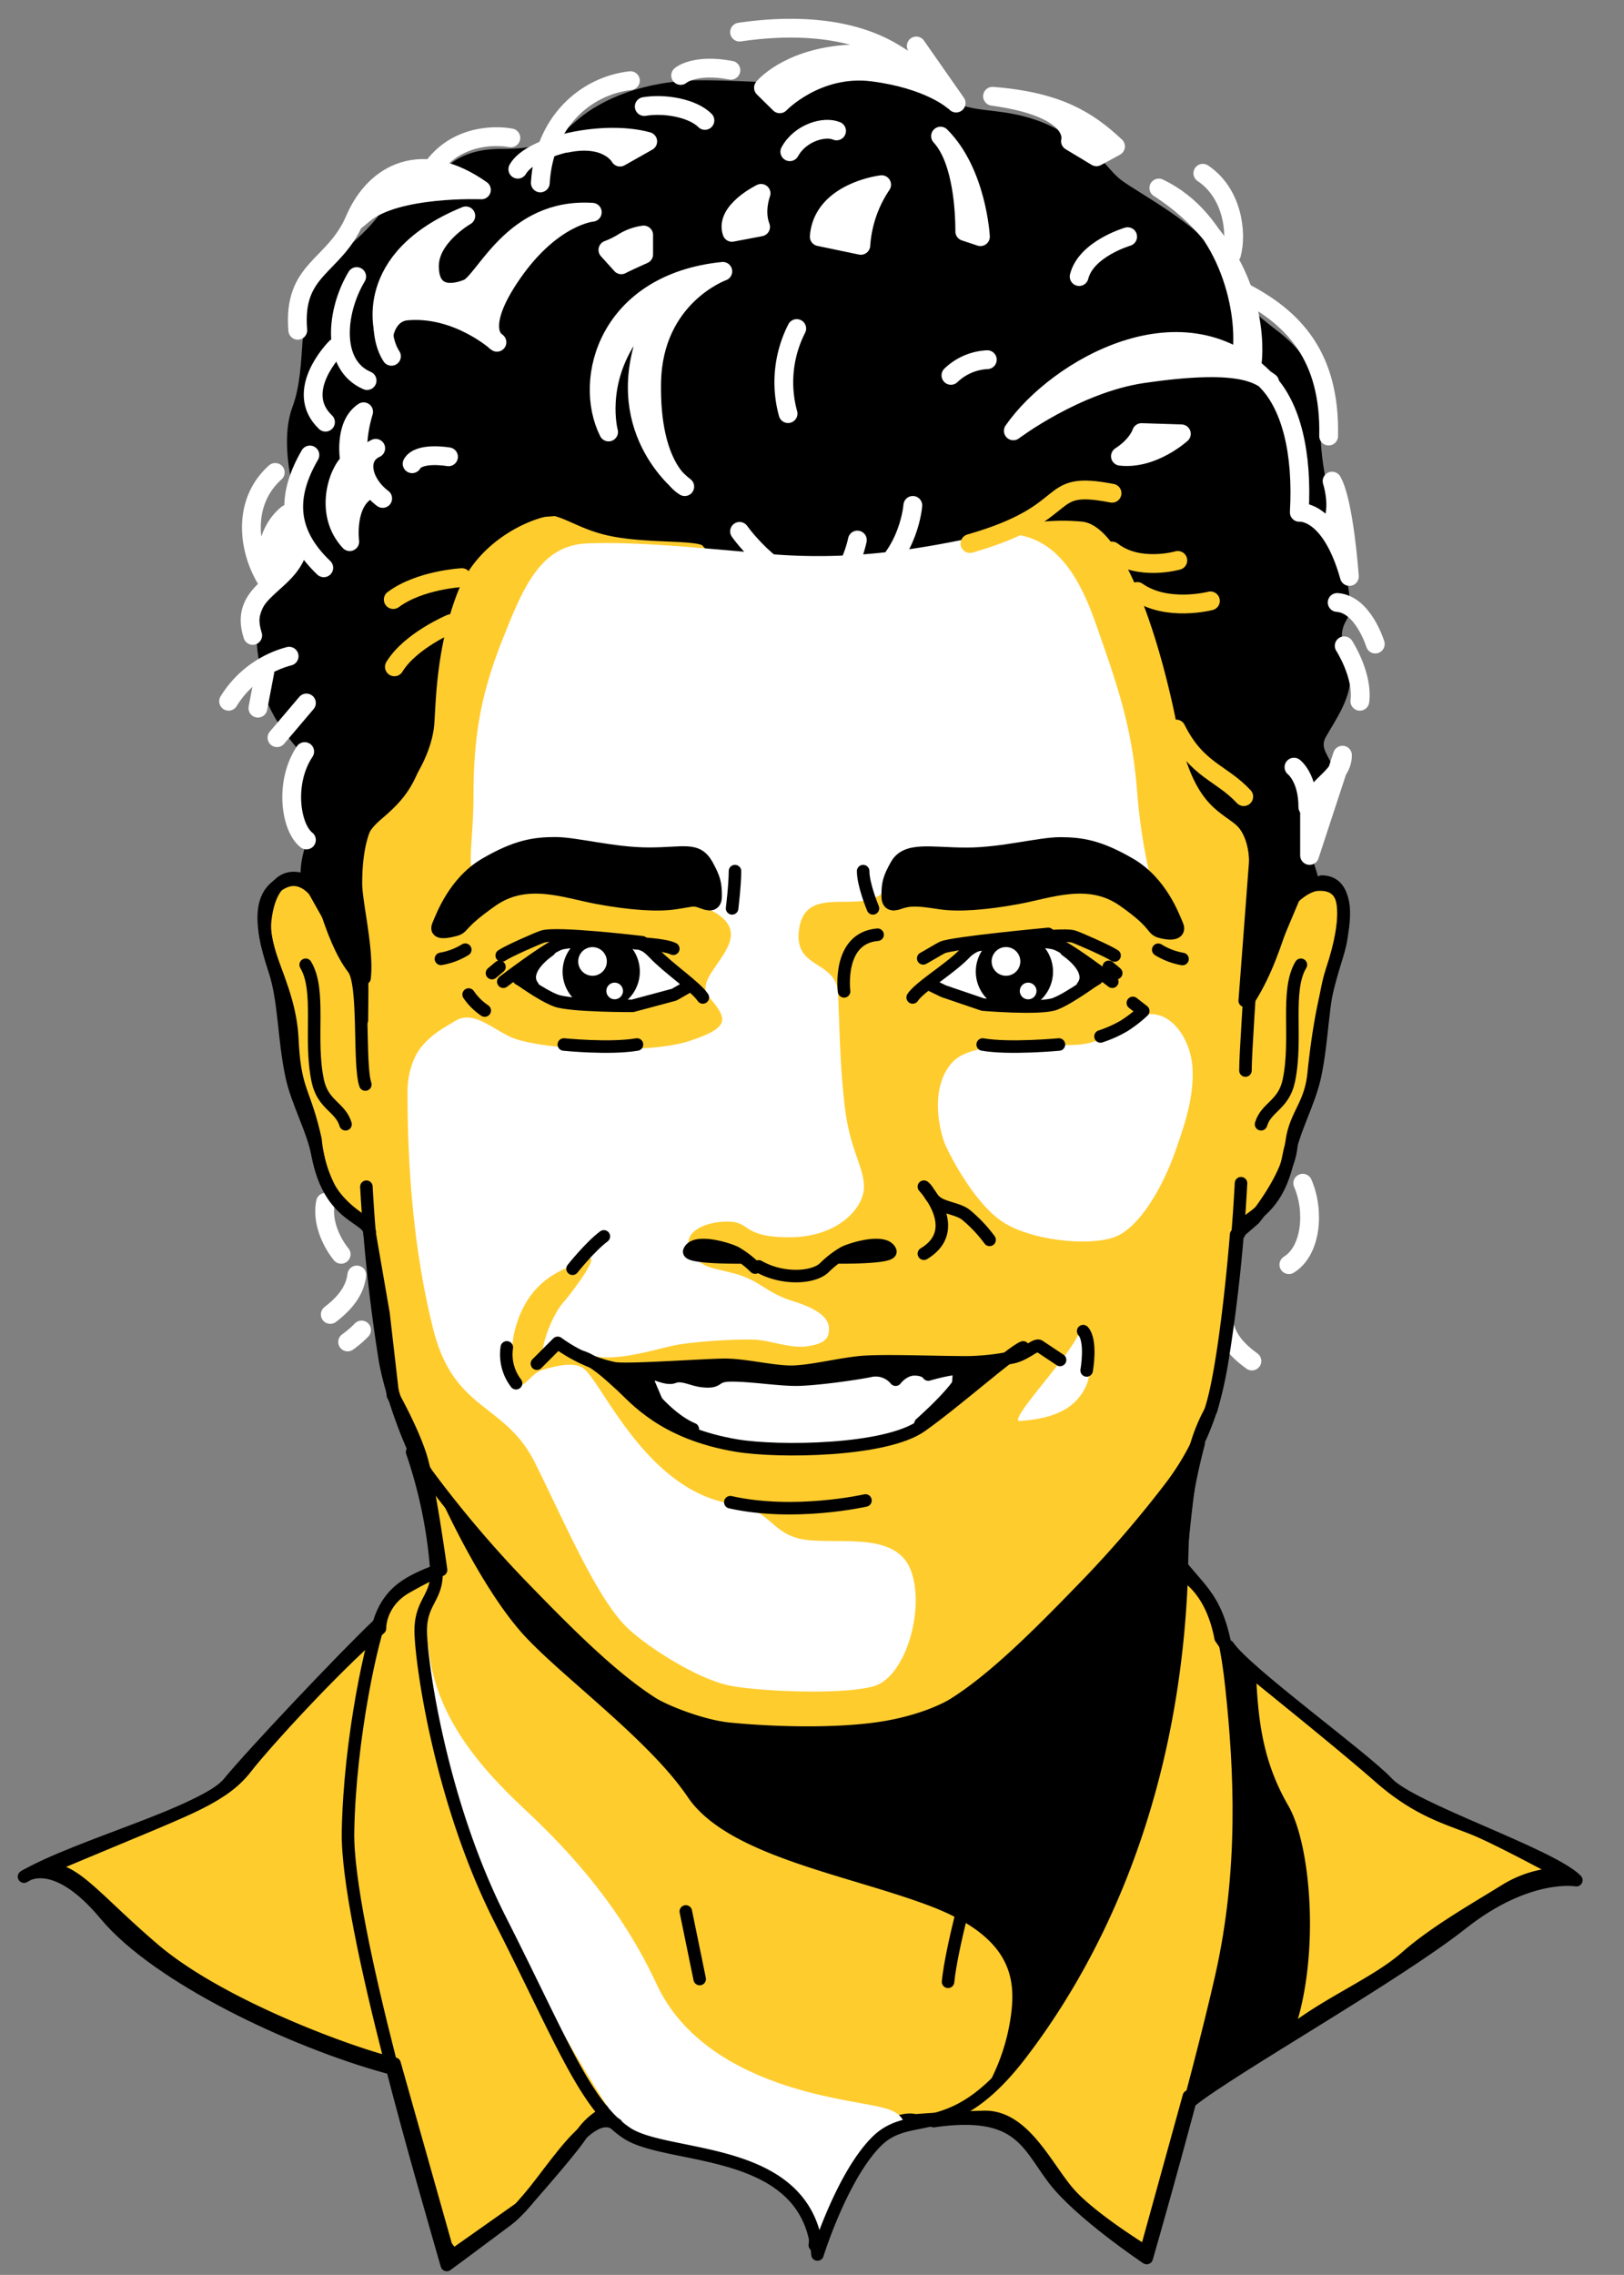 <svg id="Layer_18" data-name="Layer 18" xmlns="http://www.w3.org/2000/svg" viewBox="0 0 518.59 726"><rect x="0" y="0" width="518.59" height="726" fill="#808080" stroke="none"/><defs><style>.cls-1,.cls-6,.cls-9{fill:none;}.cls-1,.cls-8{stroke:#fff;}.cls-1,.cls-3,.cls-6,.cls-7,.cls-8,.cls-9{stroke-linecap:round;stroke-linejoin:round;}.cls-1,.cls-8,.cls-9{stroke-width:6px;}.cls-1,.cls-2,.cls-3,.cls-4,.cls-5,.cls-6,.cls-7,.cls-8,.cls-9{fill-rule:evenodd;}.cls-3{fill:#ffcc2e;}.cls-3,.cls-4,.cls-6,.cls-7{stroke:#000;stroke-width:4px;}.cls-4{stroke-miterlimit:10;}.cls-5,.cls-8{fill:#fff;}.cls-9{stroke:#ffcc2e;}</style></defs><title>Olenin</title><path class="cls-1" d="M390.77,419.15c-.33,5.37,2.08,10.23,9,15.2"/><path class="cls-1" d="M103.94,383.69c-1.66,8.85,5,16.6,5,16.6"/><path class="cls-2" d="M99.39,288.57c-6.59-6.58-1.65-19.21-1.65-19.21s-6.59-11.53,0-27.45c0,0-12.63-12.63-13.73-23.06S78,200.19,89,185.37s6.58-22,6.58-22-7.13-20.31-2.19-33.49,1.09-31.29,8.23-41.17S117,76.12,124.09,64s17-8.78,17-8.78,4.39-7.69,18.66-7.69,17-2.74,24.71-9.33S205.89,25.62,224,25.62s29.65,2.19,43.37-1.1,26.35-2.2,34,5.49S320.07,32.75,336,40.44s17,13.17,22,17,25.8,14.82,30.74,24.15,4.94,13.18,18.67,23.61,14.27,19.21,14.27,31.84,3.3,22,4.94,31.84,6.59,23.6,3.3,29.09,0,9.88,1.09,17-4.94,15.37-7.68,20.31,4.39,7.69,1.65,13.73-8.24,13.72-6.59,22,4.94,9.88,1.1,21.41-32.39,93.87-160.3,93.87S106,295.16,99.39,288.57Z"/><path class="cls-3" d="M100.76,363.78c-3.57-16.19-6.59-15.09-7.41-32.11s-10-27.36-8.63-38.34S91.31,277.41,99,281.8c13.17,23.61,17.4,30.38,17.4,30.38,1.1-8.78-2.74-24.16-2.74-30.19,0-13.73,3.35-18.85,3.35-18.85l7.68-8.23c7.69-8.24,11.48-17.39,12-24s.54-24.7,7.68-42.82,26.35-25.8,34-25.8,43.92,4.94,43.92,4.94,15.92,12.63,43.91,12.63,51.06-12.08,51.06-12.08a69.26,69.26,0,0,1,28.54-3.29c15.37,1.64,26.9,41.17,31.84,65.87s12.07,26.22,18.11,31.16S400.77,276,400.77,276l-3.29,43.37,8.23-15.38,7.41-17.56s4.12-4.12,8-4.12c9.92-.31,8.24,10.16,7.14,17.29s-5.86,14.62-8.78,43.1c-1.1,10.7-6.32,13.17-7.14,23.05S400.5,389,400.5,389l-5.77,5s-3,39-8,56A54,54,0,0,0,381,465.34c-1.92,9.06-4.39,36.51-4.39,36.51s9.88,3.57,13.17,20.86l4.39,6.31s32.94,26.35,46.39,38.16,23.61,13.45,32.66,17.56S499,597.92,499,597.92a35.79,35.79,0,0,0-18.12,5.21c-8.78,5.49-22.51,13.18-31.84,21.41s-24.43,14.28-36.78,23.88S379.64,669,379.64,669l-13.73,49.68s-17.57-10.7-24.7-18.94-14.28-24.43-26.9-24.15-22,1.1-22,1.1-10.16-3.3-20.31,16.46-11.81,23.34-11.81,23.34,3.3-19.22-19.21-26.35-41.17-6.59-46.39-16.47a21.57,21.57,0,0,0-9.06,7.68c-3.56,5.49-19.48,23.33-19.48,23.33l-21.41,15.1-2.2-3L126,658.58c-9.06-1.65-54.35-17.29-76.86-36.51-19.81-16.91-26-27-35.63-25.26,0,0,10.38-4.38,31.52-13.17s28-12.35,33.76-19.76,28.27-32.11,42.54-44.19c0,0-.27-8.23,8.51-13.18s11-5.49,11-5.49-3.84-28-6.58-36.5-8.79-19.22-8.79-19.22l-3-26.07-4.94-28.55S109,386.16,105.11,379A42,42,0,0,1,100.76,363.78Z"/><path class="cls-4" d="M317.67,167.78a212,212,0,0,1-20,10c-14.66.74-26.52,10.12-34.68,10.37C235.59,176,234.81,183,225.7,172.66c-2.29-2.6-19.27-1-31.34-3.76s-16.47-9.34-26.35-5.49l28-2.2,40.08,4.94S321.25,165.74,317.67,167.78Z"/><path class="cls-5" d="M130.13,348.43c0,22.5,1.65,49.87,8.28,76s22.82,23.19,32.39,42.33,19.91,43.78,29.81,53c6.7,6.24,21.71,15.7,31.65,18,8.17,1.92,36.44,3.32,46.74.37s16.57-25,11.78-37.17-22.45-8.1-33.49-9.57S246.62,481.85,234.1,480c-27.19-4-41.22-37.54-47.48-43.06-2.82-2.5-8.58-1.22-13.63.3-3.11.94-6,6.2-7.69,4.71s-2.32-11.25-1.13-16.42c4.42-19.14,18.41-21,23.19-23.56s-3.31,8.84-7.73,14-8.83,19.51-4.78,16.93,5.08-4.86,12.14-1.1,21.86-1.11,28.27-2.43,21.86-2.21,26.72-1.77,10.82,2.87,16.12,2,6.62-2.43,6.62-5.52-2.65-6.08-11.48-8.84-10.49-6.62-18.77-8.83-10.49-1.66-13.8-7.18,3.86-9.38,11.59-9.38,4.42,5,19.88,5,23.74-9.39,23.74-16-4.42-11.6-6.08-25.4S268.15,328,267.59,317s-14.67-7.33-12.33-21c2.95-17.12,28,1.65,30-19.33,3.87-8.83,83.92,10.49,83.92,10.49a179.72,179.72,0,0,1-6.08-34.78c-1.65-20.43-6.07-33.12-13.25-53.55s-17.11-32-37.54-27.6S270.36,179,245,176.74s-42.51-3.87-57.42-3.32-20.42,13.81-27,30.37-9.38,29.81-9.38,50.24-5,30.91,8.83,27,49.13.55,66.8,9.38-6.62,20.43-.55,27.61,7.18,9.75-6.07,14.17-48.05,3-57.24-1.29c-6.25-2.94-12-8.47-17.48-5.15-3.29,2-7.24,3.93-10.79,8.17C132,337.14,130.13,342.49,130.13,348.43Z"/><path class="cls-5" d="M325.62,453.48c-3.88.26,14.05-18.77,18-26.21s6,8.75,3.26,14.88C343.86,448.88,337.72,452.68,325.62,453.48Z"/><path class="cls-5" d="M304.23,338.89c-7.72,8.28-4.09,22.69-2.23,26.78s9.67,19,18.59,24.55,26,7.44,34.59,4.83,16.27-16.61,20.09-27.52c2.6-7.44,5.9-16.45,5.57-26-.33-9.78-6.69-18.6-14.13-17.85s-10.79,8.55-21.94,9.67C335.61,334.23,311.26,331.35,304.23,338.89Z"/><path class="cls-5" d="M196.2,675.56c-.68-1-1.29-1.87-1.84-2.71C182.83,655.29,158.67,613,151,589.41s-16.47-47.21-14.27-64.78c1.64,21.41,14.82,37.88,30.74,52.7s31.29,32.39,42.27,56,37.88,32.39,56.54,36.23c14.32,3,20.24,2.66,22.47,7.83,0,0-5.45-1-12.48,10s-15.15,29-15.15,29,0-14.05-14.27-22.62S202.13,684.79,196.2,675.56Z"/><path class="cls-5" d="M168,310.91l11.53-9.61,27.44.55,14.55,13.45-6.86,3.29-12.35,2.47-23.06-.27S168.28,315.85,168,310.91Z"/><path class="cls-5" d="M348.89,310.91l-11.53-9.61-27.44.55L295.37,315.3l6.86,3.29,12.35,2.47,23.06-.27S348.62,315.85,348.89,310.91Z"/><path class="cls-5" d="M209,439.25c13.11,2.16,19.69-1.16,31,.67s31.16-1.7,45.8-1.33,20.24.17,20.24.17S299.39,454,290.61,458s-38.06,5.49-49.77,4.76-24.89-8-29.65-14.64S209,439.25,209,439.25Z"/><path class="cls-2" d="M378.08,671s13.91-10.24,19.76-14.64,15.74-9.14,15.74-9.14c7.87-23.85,5.07-58.46-2.2-71-8.05-13.9-9.51-26.71-10.24-40.62l-9.47-8.05a36.87,36.87,0,0,0,.32,8.78c2.56,18.67,2.92,45.38.73,76.49a189.47,189.47,0,0,1-13.54,56.73"/><path class="cls-2" d="M137.26,470.28c6,14.28,17.57,37.33,29.1,50.51s40.62,34,53.25,52.7,50.51,24.7,76.86,34.58,28,23.06,26.35,35.14a64.67,64.67,0,0,1-6.59,20.86s23.06-22.51,30.19-41.72,20.31-35.69,29.1-102.66,6-59.29,6-59.29-8.24,17-25.8,35.13-40.08,43.37-48.31,46.67-22.51,11.53-51.61,10.43-44.46-4.39-68.62-26.9S137.26,470.28,137.26,470.28Z"/><path class="cls-6" d="M161.84,430a15.13,15.13,0,0,0,2.95,11.43"/><path class="cls-6" d="M302.74,632.46c1.1-11.06,7.37-33.19,7.37-33.19"/><path class="cls-6" d="M149.65,317.39a19.26,19.26,0,0,0,5.14,5.11"/><path class="cls-6" d="M351.42,330.76a38.81,38.81,0,0,0,7.45-3.32,40.21,40.21,0,0,0,6.2-4.79l-3.32-2.58"/><path class="cls-6" d="M140.81,306a21.92,21.92,0,0,0,7.76-2.92"/><path class="cls-6" d="M369.86,303.1a21.94,21.94,0,0,0,7.75,2.95"/><path class="cls-6" d="M269.54,316.38s-2.21-17,10.7-18.08"/><path class="cls-6" d="M159.49,308.55l-2.39,2"/><path class="cls-6" d="M354.05,308.55l2.4,2"/><path class="cls-6" d="M219,610l4.43,21.58"/><path class="cls-6" d="M392.18,525.32c5.53,8.3,43.15,35.41,50.9,43.7s52,22.69,60.3,31c0,0-15.49-2.77-36.51,13.83s-73,45.92-86.31,56.43"/><path class="cls-6" d="M298.13,676.91C325.24,673,328,684.1,336.3,695.16s29.88,25.45,29.88,25.45,16-55.32,23.78-89.62,6.09-66.39,3.32-92.39-7.19-28.22-15.49-38.18"/><path class="cls-6" d="M120.54,518.68C110,528.64,80.7,559.62,73,569S24.82,588.94,7.67,598.9c0,0,9.41-7.75,26,12.17s59.75,40.39,90.17,48.69"/><path class="cls-6" d="M138.79,501.53c-8.3,3.32-13.28,6.08-16.59,13.28s-10.52,39.83-11.07,69.71,25.45,116.73,31.54,138.31c0,0,8.29-6.09,19.36-14.39s24.89-37.62,34.85-30.43"/><path class="cls-6" d="M131.6,463.36A151.26,151.26,0,0,1,139.35,501c.55,8.85-5,9.95-5,19.36s6.08,54.22,25.45,92.39,27.1,59.2,40.38,68,58.09,3.32,60.86,38.73c0,0,7.74-24.9,18.81-36s23.79,1.1,45.92-27.67S374,577.79,377.24,505.4c.55-12.17-.55-21.57,5.53-44.81"/><path class="cls-6" d="M398.82,319c11.61-18.26,10.51-36.51,21-37.62"/><path class="cls-6" d="M97.61,307.89c5,8.3,1,23.69,3.87,37.07,1.66,7.75,7.2,8.3,8.86,13.83"/><path class="cls-6" d="M118.08,393.65c0-5.54-12.72-4.43-16.6-24.9-1.57-8.33-6.56-16.93-8.35-25.32-2.62-12.24-2.2-24-5.48-33.88-5.53-16.59-4.34-25,3.32-28.21,6.64-2.77,11.86,5,13.52,10s4.43,12.72,8.3,17.7,1.66,30.43,3.87,37.07"/><path class="cls-6" d="M415.41,307.89c-5,8.3-1,23.69-3.87,37.07-1.66,7.75-7.19,8.3-8.85,13.83"/><path class="cls-6" d="M395.68,393.65c0-5.54,12-4.43,15.86-24.9,1.58-8.33,6.56-16.93,8.36-25.32,2.62-12.24,2.19-24,5.47-33.88,5.53-16.59,5-28.21-3.32-28.21"/><path class="cls-6" d="M396.29,377.61a533.59,533.59,0,0,1-5.71,54.86c-1.82,11.59-4.85,26.18-16.47,41.67a358.48,358.48,0,0,1-28.4,32.92c-13.73,14.15-28.17,28.67-41.13,36.78-3.76,2.35-12.45,6.06-24.07,7.72-13.78,2-33.13,1.6-47.65.15-8.83-.88-20.66-5.67-24.55-8.15-12.85-8.16-27.16-22.49-40.75-36.5a361.23,361.23,0,0,1-30.85-36.2c-4.94-6.76-12.09-26.26-13.85-37.31A535.65,535.65,0,0,1,117,378.72"/><path class="cls-6" d="M115.56,325.6c0-7.19.55-17.71-1.11-27.66-3.46-20.77-2.21-31,5.53-37.62s12.17-11.07,15.49-28.77-1.1-50.9,26.56-66.39c12.31-6.9,17.74-6.12,57.49-.24m97.92.44c21-3.19,26.44-6.81,35.25-.2,13.28,10,23.24,48.68,26.56,66.39s7.74,22.13,15.49,28.77,6.84,16.6,5.53,37.62c-1.11,17.7-2.56,38.17-2.56,43.7"/><path class="cls-6" d="M233.21,479.4c20.47,4.61,43.16-.55,43.16-.55"/><path class="cls-6" d="M221.23,456.07c-10-4.15-20.47-19.18-17.43-19.18s8.57,3.69,11.34,2.58,6,1,9.41,1.29c5.62.56,3-1.84,9.12-1.84s14.94,1.38,20.47,1.38,18-1.66,23.52-2.76A8.22,8.22,0,0,1,286,440.3S288.44,437,292,437s4.43,1.66,4.43,1.66,9.49-2.79,10.88-1.56c3.13,2.76-13.37,17.24-13.37,17.24"/><path class="cls-6" d="M185.45,432.93c4.06,1.1,8.48,5.16,12.91,9.22s13.46,15.27,36.88,19.18c13.28,2.21,47.58,1.84,59-6.27S323,431.45,326.71,430"/><path class="cls-6" d="M338.51,434l-6.64-4.42c-1.19-.8-4.41,2.86-8.92,3.67A76.33,76.33,0,0,1,309,434.77c-11.44,0-27.67-.74-34.67,0s-15.86,3-21.76,3-14.76-2.21-21-2.21-31,1.84-35.4,1.11a44.46,44.46,0,0,1-11.44-4.06,49.19,49.19,0,0,1-6.64-4.06l-6.64,6.64"/><path class="cls-6" d="M347,437.35s1.69-9.4-1.11-12.54"/><path class="cls-6" d="M316,395.68a44.28,44.28,0,0,0-7.51-7.95c-2.28-1.87-6.5-2.19-9-3.77-2.34-1.46-3-4.23-4.47-5.25,0,0,12.91,13.65,0,21.39"/><path class="cls-6" d="M355.92,304.94c-2.17-1.46-11.16-5.38-12.93-6-4.33-1.58-32.3,2.88-32.3,2.88"/><path class="cls-6" d="M160.21,304.94c2.17-1.46,11.17-5.38,12.94-6,4.32-1.58,31.93,1.77,31.93,1.77"/><path class="cls-6" d="M192.83,394.57c-4.43,3.32-10,10.33-10,10.33"/><path class="cls-6" d="M280.09,399.07l-12.39,2.21s17.48.22,16.6-2c-1.57-3.9-11.81-1-14.76.44a30.58,30.58,0,0,0-6.27,4.8c-3.32,3.32-13.28,4.05-21-.37"/><path class="cls-6" d="M241.14,404.53a30.58,30.58,0,0,0-6.27-4.8c-3-1.47-13.19-4.34-14.75-.44-.89,2.21,16.6,2,16.6,2l-12.4-2.21"/><path class="cls-6" d="M203.41,333.34c-8.76,1.48-23.36,0-23.36,0"/><path class="cls-6" d="M234.7,278c0,4.43-.92,11.89-.92,11.89"/><path class="cls-2" d="M192.83,436.25a91.12,91.12,0,0,0,11.65,11.62,27.75,27.75,0,0,0,9.74,5l-5.17-12.17,7.75-3.32,8.85,3.69,6.27-2.58,21.39,3.32,21.4-3.32h6.63l4.06,2.21,5.9-3.69,6.27,2.22,6.64-.74-.74,10.33,17.34-14-49.06.37-17,3.32-17.34-3.32Z"/><path class="cls-7" d="M228.52,286c0,2.49-1.35,3-3.59,2.21-3.88-1.38-2.64-1-9.41,0-5.53.83-14.11.28-24.62-1.66s-22.68-6.91-33.75.83-8.76,8.58-11.89,9.41c-4.15,1.11-6.36.83-5.26-1.66s5-13.55,14.94-19.36,15.77-6.64,22.41-6.64,18.53,3.32,29.87,3.32,15.32-2.12,18.54,3.59C228.24,280.51,228.52,282.17,228.52,286Z"/><path class="cls-6" d="M215,302.78c-2.94-1.47-12.09-1.77-12.09-1.77"/><path class="cls-6" d="M219.42,315.07l-4.13,2.36L202,321s-19.77.08-24.49-1.69-12.39-7.45-12.39-7.45"/><path class="cls-6" d="M175.47,303.27c-5,3.54-8,8-5.31,11.51l-4.43-2.36,2.66-4.43"/><path class="cls-7" d="M195.17,319.88a10.33,10.33,0,0,0,2.76-18.27l-11.82,0a10.32,10.32,0,0,0,2.7,18.31Z"/><path class="cls-6" d="M160.72,313.3s13.86-10.62,18-12.09,21.54-.59,24.19-.3,4,1.27,5.9,3.25c4.72,5,13.27,10.62,15.63,14.16"/><path class="cls-6" d="M313.8,333.34c8.44,1.48,24.35,0,24.35,0"/><path class="cls-6" d="M275.63,278c0,4.43,3.13,11.89,3.13,11.89"/><path class="cls-7" d="M283.47,286c0,2.49,1.35,3,3.59,2.21,3.87-1.38,6.51-1,13.28,0,5.53.83,14.11.28,24.62-1.66s22.68-6.91,33.75.83,8.76,9.13,11.89,10c4.15,1.11,6.36.28,5.26-2.21s-5-13.55-14.94-19.36-15.77-6.64-22.41-6.64-18.53,3.32-29.87,3.32-19.19-2.12-22.41,3.59C283.74,280.51,283.47,282.17,283.47,286Z"/><path class="cls-6" d="M294.81,305.85c1.64-.89,5-2.94,6.07-3.46,2.95-1.48,33.86-4.35,33.86-4.35"/><path class="cls-6" d="M297.19,314.33l4.13,2,12.54,4.27s18.29,1.55,23-.22,13.86-8.55,13.86-8.55"/><path class="cls-6" d="M340.41,303.27c5,3.54,8,8,5.31,11.51l4.42-2.36L347.49,308"/><path class="cls-6" d="M291.44,318.32c2.36-3.54,12-9.15,16.74-14.16a11.07,11.07,0,0,1,7-3.25c2.65-.29,17.84-1.18,22,.3s18,12.09,18,12.09"/><path class="cls-7" d="M320.71,319.88A10.33,10.33,0,0,1,318,301.61l11.82,0a10.33,10.33,0,0,1-2.7,18.31Z"/><path class="cls-5" d="M321.23,302.24a4.58,4.58,0,1,1-4.57,4.57A4.58,4.58,0,0,1,321.23,302.24Z"/><path class="cls-5" d="M328.31,313.6a2.66,2.66,0,1,1-2.65,2.65A2.66,2.66,0,0,1,328.31,313.6Z"/><path class="cls-5" d="M189.21,302.26a4.57,4.57,0,1,1-4.57,4.56A4.56,4.56,0,0,1,189.21,302.26Z"/><path class="cls-5" d="M196.28,313.6a2.65,2.65,0,1,1-2.65,2.64A2.64,2.64,0,0,1,196.28,313.6Z"/><path class="cls-5" d="M109.92,167.79a92.58,92.58,0,0,1,7.85-11.48l-5.36-13.41S103.45,154.85,109.92,167.79Z"/><path class="cls-5" d="M122.37,106.57c2-10.46,17.42-11,33.35,1l5-17.42,15.93-20.91-16.93,11-9,10.46-9,3-5.47-5.47,1.49-14.44S117.39,86.16,122.37,106.57Z"/><path class="cls-5" d="M197,107.06l12.44,2,13.44-22.41S197,92.13,197,107.06Z"/><polygon class="cls-5" points="198.53 82.67 206.99 80.18 203.51 74.21 194.55 81.18 198.53 82.67"/><polygon class="cls-5" points="234.37 74.71 242.34 72.72 239.85 61.27 233.38 68.24 234.37 74.71"/><polygon class="cls-5" points="261.25 76.2 274.19 77.2 277.68 59.28 264.24 66.25 261.25 76.2"/><polygon class="cls-5" points="338.9 38.37 343.38 46.33 351.85 50.32 355.83 45.84 343.88 37.87 338.9 38.37"/><polygon class="cls-5" points="248.31 32.89 272.7 18.96 257.77 19.45 243.33 26.42 248.31 32.89"/><path class="cls-1" d="M115.45,424.45a31.26,31.26,0,0,1-4.44,3.81"/><path class="cls-1" d="M113.94,406.89c-.51,4.31-3,8.45-8.48,12.59"/><path class="cls-1" d="M416,377.6c3.87,8.85,2.76,21.58-4.43,26"/><path class="cls-1" d="M259.4,193.93a35.65,35.65,0,0,0,14.38-21.58"/><path class="cls-1" d="M278.21,184.8c12.17-8.3,13.28-23.51,13.28-23.51"/><path class="cls-1" d="M264.38,186.73c-14.94,1.66-28.22-17.15-28.22-17.15"/><path class="cls-1" d="M344.6,88.26c2.21-8.85,15.49-12.73,15.49-12.73"/><path class="cls-1" d="M413.2,244.82s4.43,3.32,4.43,12.73"/><path class="cls-1" d="M428.69,241c0,7.75-10.51,10-10.51,18.26V273Z"/><path class="cls-1" d="M429.24,206.1s6.09,9.4,5,17.7"/><path class="cls-1" d="M427,192.27c8.3.55,12.17,13.27,12.17,13.27"/><path class="cls-1" d="M397.16,93.24c16,8.29,27.66,20.47,27.11,45.92"/><path class="cls-1" d="M384.1,55.29c9.43,6.3,11,18.89,9.18,25.78"/><path class="cls-1" d="M370.05,60c21,10,28.21,37.07,26.55,52.56l3.32,2.77S404.35,82.17,370.05,60Z"/><path class="cls-8" d="M357.78,145.6c5.56-3.58,6.75-7.55,6.75-7.55l12.71.4S368.1,146.79,357.78,145.6Z"/><path class="cls-1" d="M339.07,125.88c11.06-13.28,47-15.49,56.43-8.85"/><path class="cls-1" d="M425.93,165.71c1.65-5.53-.56-12.17-.56-12.17,3.87,6.64,5.53,30.43,5.53,30.43-6.08-21.58-16-20.47-16-20.47,1.11-19.37-2.77-33.75-10-41.5-26.36-28.39-67.49-4.42-81.32,15.5,0,0,20-15.13,41.49-18.26,30.43-4.43,36.51,0,40.39,2.76"/><path class="cls-1" d="M303.66,119.79a18,18,0,0,1,11.62-5"/><path class="cls-1" d="M316.94,30.72c21,1.66,30.42,7.75,39.28,16l-6.09,3.32-8.3-5S345.15,34.59,316.94,30.72Z"/><path class="cls-1" d="M300.34,43.44c7.19,7.75,7.74,24.9,7.74,30.43l5,1.66S312,55.06,300.34,43.44Z"/><path class="cls-1" d="M254.42,104.85A37.69,37.69,0,0,0,251.65,132"/><path class="cls-1" d="M198.4,84.5c1.91-1,7.14-3.33,7.14-3.33V75a16.73,16.73,0,0,0-6.21,2.16,28.84,28.84,0,0,1-5.21,2.6Z"/><path class="cls-1" d="M206.5,107.21c-11.1,31.18,12.16,48.09,12.16,48.09s-11.1-5.81-10.57-33.29S230.81,86.6,230.81,86.6c-36.47,3.7-44.92,34.35-36.47,51.26,0,0-4.22-15.32,6.88-31.18Z"/><path class="cls-1" d="M233.73,74.15c-2.35-6.77,9.3-12.44,9.3-12.44s-2.15,5.58-.15,10.7Z"/><path class="cls-1" d="M261.61,75.53c1.11-14.38,19.92-16.59,19.92-16.59a39.32,39.32,0,0,0-6.64,19.36Z"/><path class="cls-1" d="M252.21,48.42c3.32-6.08,11.06-8.29,14.93-6.64"/><path class="cls-1" d="M243.8,28,249,33.13S260.91,20.67,278.8,23s25.41,9,25.41,9-15.79-16.3-34.83-14.6C251.11,19,243.8,28,243.8,28Z"/><path class="cls-1" d="M236.16,10.25C255,7.48,272.68,9.14,285.4,16.89a91.12,91.12,0,0,1,19.92,16L292.59,14.68"/><path class="cls-1" d="M217.35,24.08s4.43-3.87,16.05-1.66"/><path class="cls-1" d="M205.73,34c6.64-1.11,15.5.55,19.37,4.43"/><path class="cls-1" d="M165.35,54c4.42-7.75,27.66-12.73,41.49-8.86l-8.85,5s-3.87-7.19-17.15-4.42"/><path class="cls-1" d="M172.54,58.38c1.11-19.36,14.38-31,28.77-32.64"/><path class="cls-1" d="M137.13,55.06c7.19-11.62,19.92-12.17,26-11.06"/><path class="cls-1" d="M148.75,68.89s-11.62,6.64-11.62,16,6.64,9.4,12.17,7.19,14.39-26,39.84-24.34c0,0-12.73,1.1-25.45,19.36s-5,22.13-5,22.13-12.64-11.42-28.77-10c-6.09.56-7.19,7.19-7.19,7.19S115,82.72,148.75,68.89Z"/><path class="cls-1" d="M125,113.71c-5-7.75-2.76-22.13,3.32-29.88"/><path class="cls-1" d="M131.6,148c2.21-3.88,11.62-2.22,11.62-2.22"/><path class="cls-1" d="M95.09,105.41C93.43,85.49,106.7,85.49,113.34,70c6.44-15,21.58-22.68,40.39-9.4,0,0-27.11-1.11-37.62,7.74s10-10.51,23.24-11.06"/><path class="cls-1" d="M113.9,88.26c-6.64,11.06-8.3,28.21,3.32,33.19"/><path class="cls-1" d="M103.94,134.73c-10.51-10,3.32-23.79,3.32-23.79"/><path class="cls-1" d="M122.2,159.07c-6.64-5-8.3-13.28-2.22-16"/><path class="cls-1" d="M116.11,131.41c-6.64,4.43-4.43,16-4.43,16-3.87,3.32-8.29,16.6,0,25.45,0,0-1.66-12.72,6.09-16.59C117.77,156.31,111.13,148,116.11,131.41Z"/><path class="cls-1" d="M84.57,214.4,82.36,226"/><path class="cls-1" d="M103.39,181.2c-11.62-11.06-12.18-22.68-4.43-36"/><path class="cls-1" d="M87.89,150.77c-10.51,9.41-8.85,24.35-2.76,34.3,0,0-2.21-13.83,6.64-21A33.65,33.65,0,0,1,89,180.65"/><path class="cls-1" d="M80.7,202.78c-5-15.49,13.83-16.05,14.94-30.43"/><path class="cls-1" d="M92.32,209.42A32.53,32.53,0,0,0,73,223.8"/><path class="cls-1" d="M88.45,235.42l9.4-11.07"/><path class="cls-1" d="M97.85,268.06c-5-3.87-7.19-18.26-.55-28.21"/><path class="cls-9" d="M363.16,188.76c9.43,6.64,23.36,3,23.36,3"/><path class="cls-9" d="M355.11,175.85c8.48,6.64,21,3,21,3"/><path class="cls-9" d="M375.58,232.65c6.64,13.28,14.38,13.83,21.58,21.58"/><path class="cls-9" d="M309.74,173.46c34.86-10,22.69-20.47,45.37-16.05"/><path class="cls-9" d="M125.58,191.34c8.42-6.28,21.91-7,21.91-7"/><path class="cls-9" d="M125.94,212.81c5.08-8.35,18-13.78,18-13.78"/></svg>